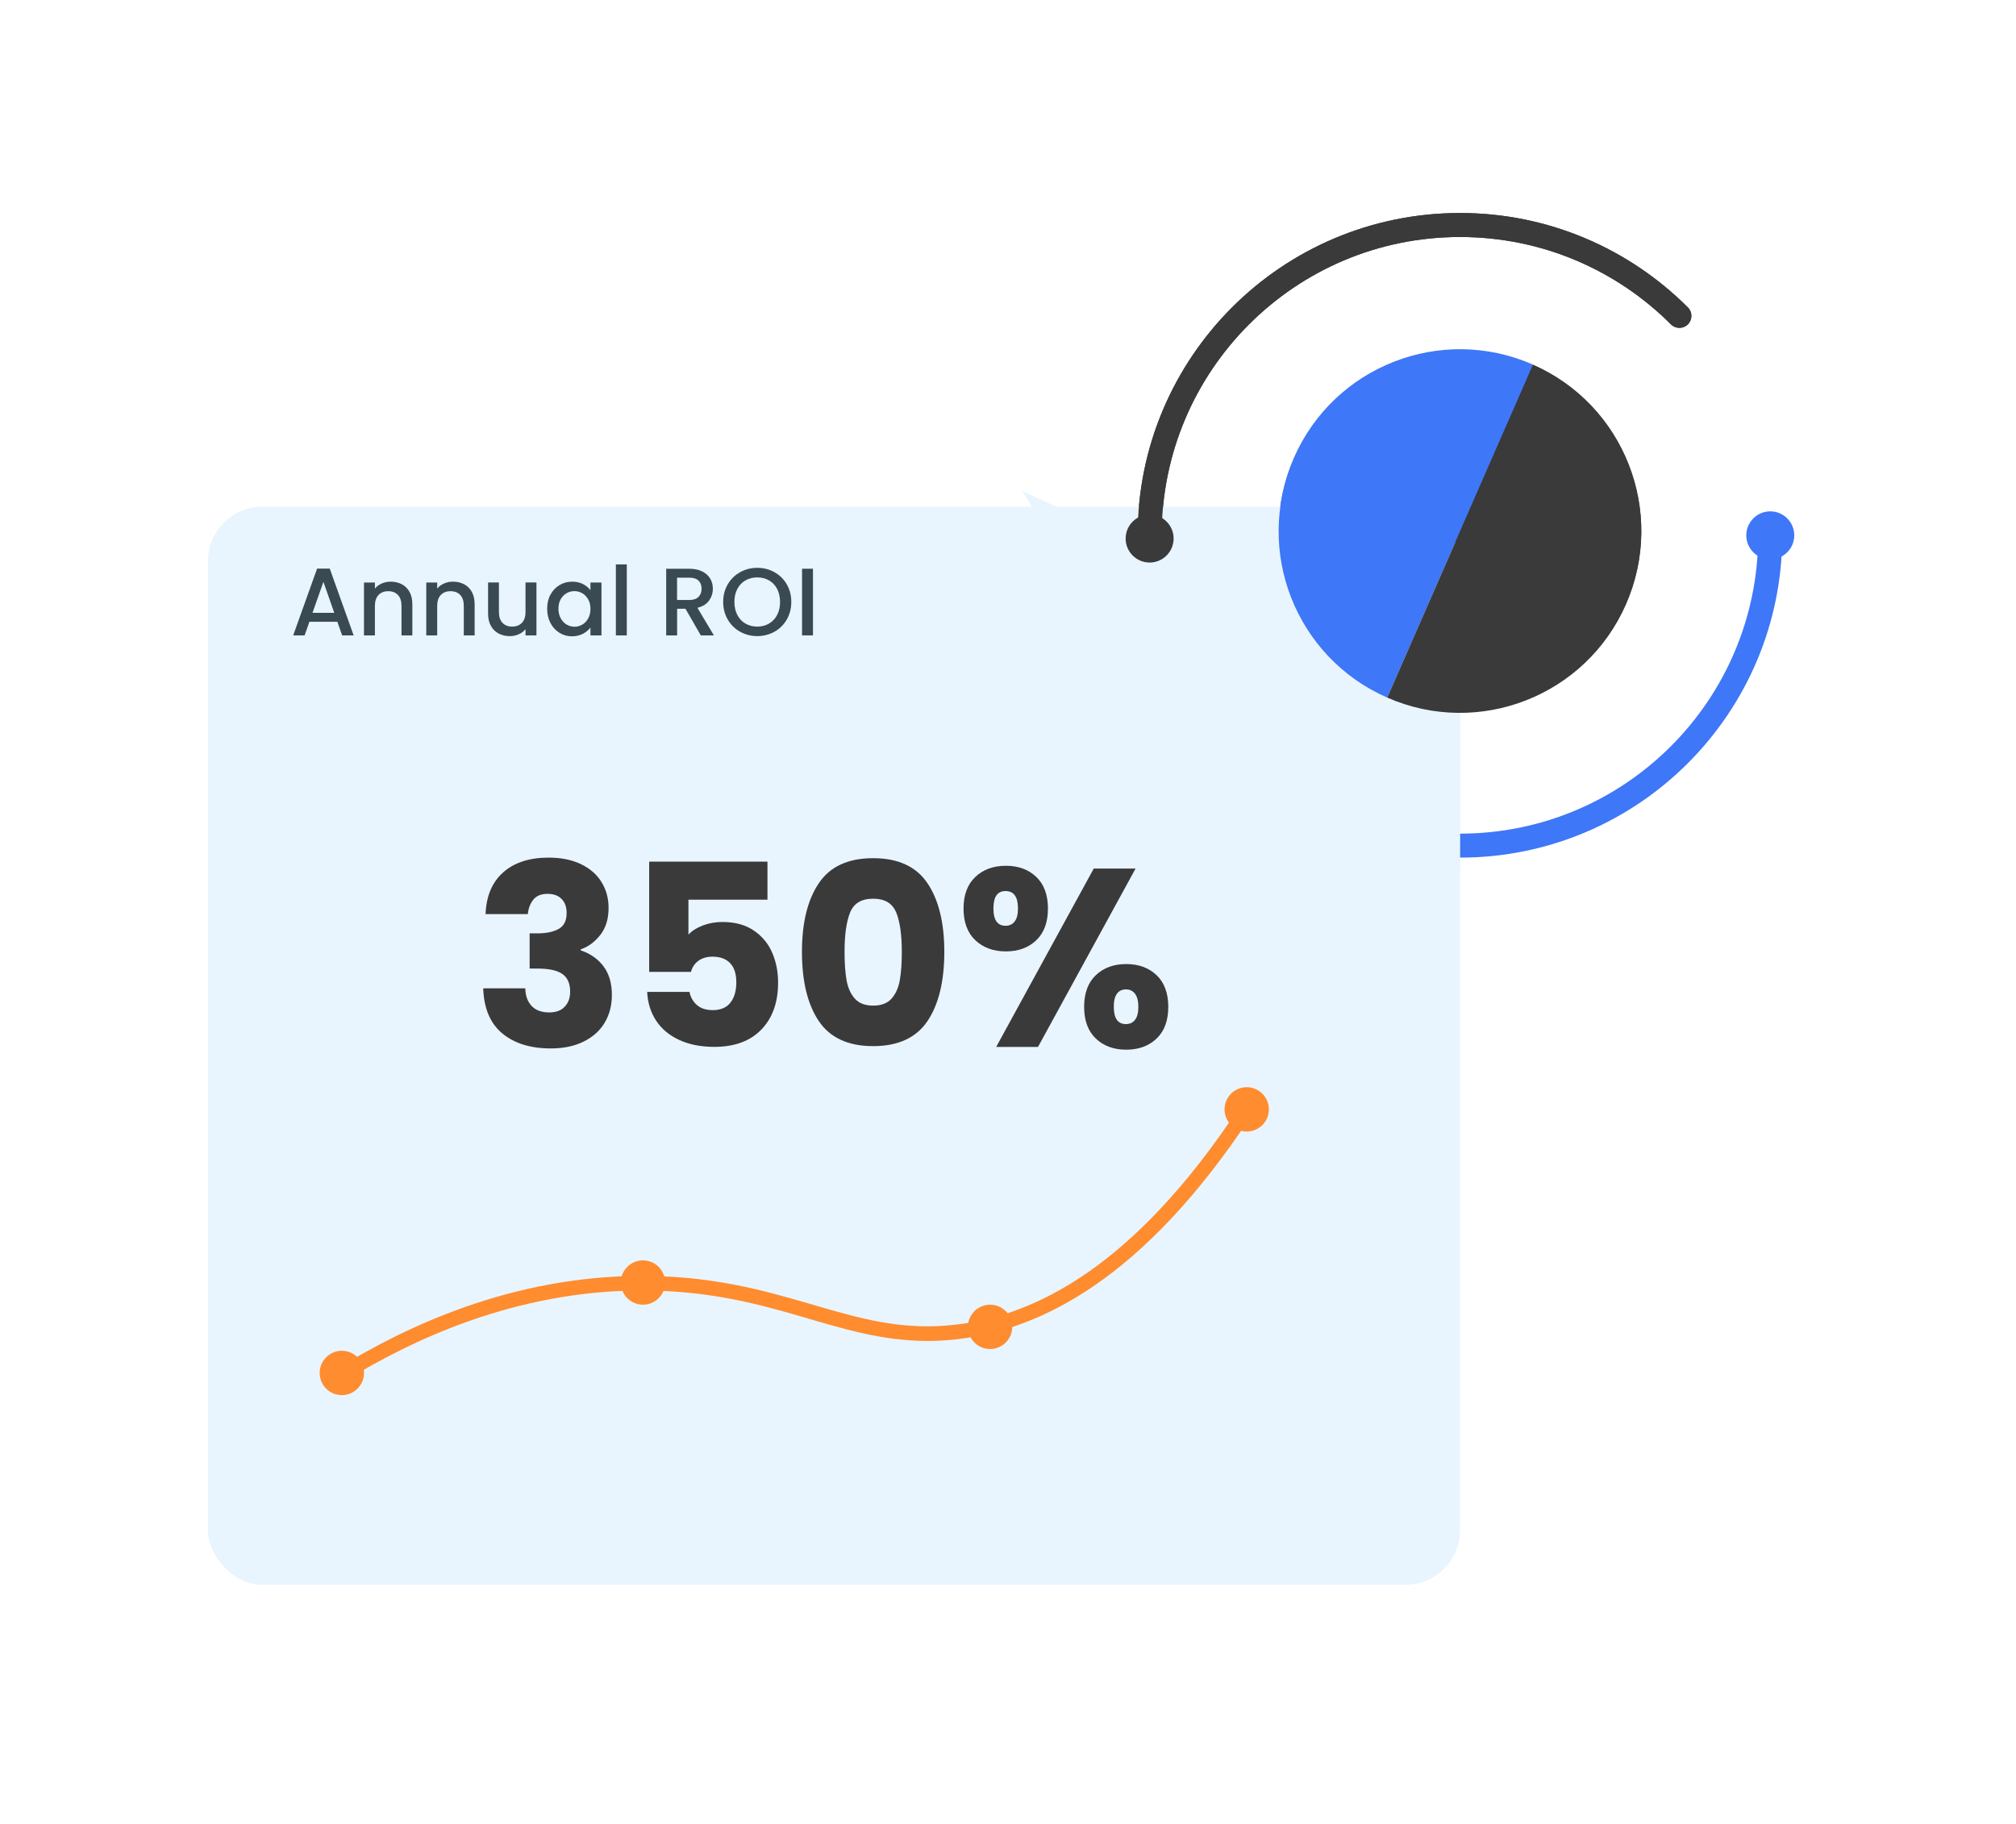 <?xml version="1.0" encoding="UTF-8"?><svg id="Layer_1" xmlns="http://www.w3.org/2000/svg" xmlns:xlink="http://www.w3.org/1999/xlink" viewBox="0 0 464.76 420.52"><defs><style>.cls-1{filter:url(#drop-shadow-3);}.cls-1,.cls-2,.cls-3,.cls-4,.cls-5,.cls-6,.cls-7{stroke-width:0px;}.cls-1,.cls-7{fill:#e8f5ff;}.cls-2{fill:#3a3a3a;}.cls-3{fill:#3c77fa;}.cls-4{fill:#394a52;}.cls-5{fill:#3e77f7;}.cls-6{fill:#ff8c2f;}</style><filter id="drop-shadow-3" filterUnits="userSpaceOnUse"><feOffset dx="0" dy="13.6"/><feGaussianBlur result="blur" stdDeviation="9.72"/><feFlood flood-color="#000" flood-opacity=".45"/><feComposite in2="blur" operator="in"/><feComposite in="SourceGraphic"/></filter></defs><path class="cls-5" d="M353.34,84.03c-21.14-9.26-45.79.38-55.05,21.52-9.26,21.14.38,45.79,21.52,55.05"/><path class="cls-2" d="M319.81,160.6c21.14,9.26,45.79-.38,55.05-21.52,9.26-21.14-.38-45.79-21.52-55.05"/><path class="cls-2" d="M389.11,70.87c-13.44-13.44-32.03-21.77-52.54-21.76-20.51,0-39.11,8.32-52.54,21.76-13.44,13.44-21.77,32.03-21.76,52.54,0,1.53,1.24,2.77,2.77,2.77s2.77-1.24,2.77-2.77c0-19,7.69-36.18,20.14-48.63,12.45-12.45,29.63-20.14,48.63-20.14,19,0,36.18,7.69,48.63,20.14,1.08,1.08,2.83,1.08,3.91,0,1.08-1.08,1.08-2.83,0-3.91h0Z"/><path class="cls-5" d="M284.03,175.96c13.44,13.44,32.03,21.77,52.54,21.76,20.51,0,39.11-8.32,52.54-21.76,13.44-13.44,21.77-32.03,21.76-52.54,0-1.53-1.24-2.77-2.77-2.77s-2.77,1.24-2.77,2.77c0,19-7.69,36.18-20.14,48.63-12.45,12.45-29.63,20.14-48.63,20.14-19,0-36.18-7.69-48.63-20.14-1.08-1.08-2.83-1.08-3.91,0-1.08,1.08-1.08,2.83,0,3.91h0Z"/><path class="cls-2" d="M270.56,124.16c0-3.06-2.48-5.53-5.53-5.53s-5.53,2.48-5.53,5.53,2.48,5.53,5.53,5.53,5.53-2.48,5.53-5.53Z"/><path class="cls-5" d="M413.64,123.42c0-3.06-2.48-5.53-5.53-5.53s-5.53,2.48-5.53,5.53,2.48,5.53,5.53,5.53,5.53-2.48,5.53-5.53Z"/><path class="cls-4" d="M118.56,220.91h-7.37l-1.48,3.98h-1.08l5.71-15.17h1.11l5.69,15.17h-1.08l-1.48-3.98ZM118.25,220.07l-3.36-9.05-3.38,9.05h6.75Z"/><path class="cls-4" d="M132.54,213.95c.9.88,1.35,2.18,1.35,3.91v7.03h-.97v-6.97c0-1.43-.36-2.53-1.08-3.29-.72-.76-1.7-1.14-2.94-1.14s-2.33.41-3.11,1.24c-.77.83-1.16,2.05-1.16,3.67v6.48h-1v-12.01h1v2.54c.34-.9.9-1.59,1.69-2.07.79-.48,1.7-.72,2.73-.72,1.43,0,2.6.44,3.5,1.32Z"/><path class="cls-4" d="M146.32,213.95c.9.88,1.35,2.18,1.35,3.91v7.03h-.97v-6.97c0-1.43-.36-2.53-1.08-3.29-.72-.76-1.7-1.14-2.94-1.14s-2.33.41-3.11,1.24c-.77.83-1.16,2.05-1.16,3.67v6.48h-1v-12.01h1v2.54c.34-.9.9-1.59,1.69-2.07.79-.48,1.7-.72,2.73-.72,1.43,0,2.6.44,3.5,1.32Z"/><path class="cls-4" d="M161.34,212.88v12.01h-1v-2.61c-.34.92-.9,1.61-1.69,2.09-.79.48-1.69.72-2.71.72-1.43,0-2.6-.44-3.51-1.32-.91-.88-1.36-2.18-1.36-3.9v-6.99h.97v6.92c0,1.43.36,2.53,1.08,3.29.72.76,1.7,1.14,2.94,1.14s2.33-.41,3.11-1.24c.77-.83,1.16-2.05,1.16-3.67v-6.44h1Z"/><path class="cls-4" d="M165.09,215.62c.49-.93,1.18-1.64,2.06-2.15.88-.5,1.88-.75,3-.75,1.27,0,2.34.31,3.23.93.89.62,1.5,1.41,1.86,2.37v-3.14h1v12.01h-1v-3.16c-.35.97-.98,1.77-1.87,2.4-.89.63-1.97.94-3.22.94-1.12,0-2.12-.25-3-.76-.88-.51-1.56-1.23-2.06-2.17-.49-.94-.74-2.02-.74-3.26s.25-2.32.74-3.25ZM174.58,216.09c-.44-.8-1.03-1.42-1.78-1.86-.75-.43-1.59-.65-2.52-.65s-1.83.21-2.57.63c-.74.42-1.31,1.03-1.73,1.83-.41.8-.62,1.74-.62,2.83s.21,2.04.62,2.83c.41.8.99,1.41,1.74,1.84.74.43,1.6.64,2.55.64s1.77-.22,2.53-.65c.76-.43,1.35-1.05,1.78-1.86.43-.8.64-1.74.64-2.8s-.22-1.97-.65-2.78Z"/><path class="cls-4" d="M180.85,208.52v16.37h-1v-16.37h1Z"/><path class="cls-4" d="M199.12,224.89l-3.98-6.61h-3.41v6.61h-1v-15.53h4.27c1.73,0,3.02.41,3.88,1.22.86.81,1.29,1.89,1.29,3.23,0,1.19-.34,2.18-1.01,2.95-.67.77-1.65,1.25-2.93,1.43l4.07,6.7h-1.19ZM191.73,217.43h3.32c1.37,0,2.4-.33,3.07-1,.68-.66,1.02-1.54,1.02-2.63,0-2.37-1.38-3.56-4.14-3.56h-3.27v7.19Z"/><path class="cls-4" d="M206.2,224.06c-1.15-.67-2.05-1.61-2.7-2.82-.65-1.21-.97-2.57-.97-4.09s.32-2.9.97-4.1c.65-1.2,1.55-2.14,2.7-2.81s2.44-1.01,3.87-1.01,2.72.34,3.87,1.01c1.15.67,2.05,1.61,2.7,2.81.65,1.2.97,2.57.97,4.1s-.32,2.88-.97,4.09c-.65,1.21-1.55,2.15-2.7,2.82-1.15.67-2.44,1.01-3.87,1.01s-2.72-.33-3.87-1.01ZM213.39,223.32c.99-.58,1.77-1.39,2.33-2.46.57-1.06.85-2.3.85-3.72s-.28-2.68-.85-3.74c-.57-1.06-1.35-1.88-2.33-2.46-.99-.58-2.09-.86-3.32-.86s-2.33.29-3.32.86-1.77,1.39-2.34,2.46c-.58,1.06-.86,2.31-.86,3.74s.29,2.65.86,3.72c.58,1.06,1.36,1.88,2.34,2.46s2.09.86,3.32.86,2.33-.29,3.32-.86Z"/><path class="cls-4" d="M221.62,209.36v15.53h-1v-15.53h1Z"/><path class="cls-3" d="M157.11,279.51c2.57-2.26,6.05-3.39,10.45-3.39,2.92,0,5.42.51,7.5,1.52,2.08,1.01,3.66,2.39,4.73,4.15,1.07,1.75,1.61,3.72,1.61,5.9,0,2.57-.64,4.66-1.93,6.28-1.28,1.62-2.78,2.72-4.5,3.3v.23c2.22.74,3.97,1.97,5.26,3.68,1.28,1.71,1.93,3.91,1.93,6.6,0,2.41-.55,4.55-1.66,6.4s-2.73,3.3-4.85,4.35c-2.12,1.05-4.64,1.58-7.56,1.58-4.67,0-8.4-1.15-11.18-3.45-2.78-2.3-4.25-5.76-4.41-10.4h9.7c.04,1.71.53,3.07,1.46,4.06.93.99,2.3,1.49,4.09,1.49,1.52,0,2.7-.44,3.53-1.31.84-.88,1.26-2.03,1.26-3.48,0-1.87-.59-3.22-1.78-4.06-1.19-.84-3.09-1.26-5.69-1.26h-1.87v-8.12h1.87c1.99,0,3.59-.34,4.82-1.02s1.84-1.9,1.84-3.65c0-1.4-.39-2.49-1.17-3.27-.78-.78-1.85-1.17-3.21-1.17-1.48,0-2.58.45-3.3,1.34-.72.9-1.14,2.01-1.26,3.33h-9.75c.16-4.17,1.52-7.38,4.09-9.64Z"/><path class="cls-3" d="M218.03,285.82h-18.22v8.06c.78-.86,1.87-1.56,3.27-2.1,1.4-.54,2.92-.82,4.56-.82,2.92,0,5.34.66,7.27,1.99,1.93,1.32,3.34,3.04,4.23,5.14.9,2.1,1.34,4.38,1.34,6.83,0,4.56-1.28,8.17-3.85,10.83-2.57,2.67-6.19,4-10.86,4-3.12,0-5.82-.54-8.12-1.61-2.3-1.07-4.07-2.56-5.31-4.47-1.25-1.91-1.93-4.11-2.04-6.6h9.75c.23,1.21.8,2.21,1.69,3.01.9.8,2.12,1.2,3.68,1.2,1.83,0,3.19-.58,4.09-1.75.9-1.17,1.34-2.72,1.34-4.67s-.47-3.37-1.4-4.38c-.93-1.01-2.3-1.52-4.09-1.52-1.32,0-2.41.32-3.27.96-.86.64-1.42,1.49-1.69,2.54h-9.64v-25.41h27.27v8.76Z"/><path class="cls-3" d="M229.86,282.02c2.59-3.86,6.76-5.78,12.53-5.78s9.94,1.93,12.53,5.78c2.59,3.85,3.88,9.13,3.88,15.83s-1.29,12.09-3.88,15.94c-2.59,3.85-6.77,5.78-12.53,5.78s-9.94-1.93-12.53-5.78c-2.59-3.85-3.88-9.17-3.88-15.94s1.29-11.97,3.88-15.83ZM247.7,288.77c-.86-2.12-2.63-3.18-5.31-3.18s-4.46,1.06-5.31,3.18c-.86,2.12-1.28,5.15-1.28,9.08,0,2.65.16,4.84.47,6.57.31,1.73.94,3.13,1.9,4.21.95,1.07,2.37,1.61,4.23,1.61s3.28-.54,4.23-1.61c.95-1.07,1.59-2.47,1.9-4.21.31-1.73.47-3.92.47-6.57,0-3.93-.43-6.96-1.28-9.08Z"/><path class="cls-3" d="M265.95,280.56c1.81-1.71,4.16-2.57,7.04-2.57s5.22.86,7.01,2.57c1.79,1.71,2.69,4.15,2.69,7.3s-.9,5.59-2.69,7.3c-1.79,1.71-4.13,2.57-7.01,2.57s-5.23-.86-7.04-2.57c-1.81-1.71-2.72-4.15-2.72-7.3s.91-5.59,2.72-7.3ZM270.12,287.86c0,2.65.93,3.97,2.8,3.97.9,0,1.6-.33,2.1-.99.51-.66.76-1.65.76-2.98,0-2.69-.95-4.03-2.86-4.03s-2.8,1.34-2.8,4.03ZM302.89,278.64l-22.49,41.12h-9.64l22.49-41.12h9.64ZM293.72,303.22c1.79-1.71,4.13-2.57,7.01-2.57s5.22.86,7.01,2.57c1.79,1.71,2.69,4.15,2.69,7.3s-.9,5.59-2.69,7.3c-1.79,1.71-4.13,2.57-7.01,2.57s-5.22-.86-7.01-2.57c-1.79-1.71-2.69-4.15-2.69-7.3s.9-5.59,2.69-7.3ZM298.6,307.49c-.49.66-.73,1.67-.73,3.04,0,2.65.93,3.97,2.8,3.97.9,0,1.6-.33,2.1-.99.51-.66.76-1.65.76-2.98s-.25-2.33-.76-3.01c-.51-.68-1.21-1.02-2.1-1.02s-1.59.33-2.07.99Z"/><rect class="cls-1" x="47.94" y="103.22" width="288.63" height="248.56" rx="12.54" ry="12.54"/><path class="cls-4" d="M77.77,143.35h-6.44l-1.11,3.14h-2.63l5.51-15.4h2.92l5.51,15.4h-2.65l-1.11-3.14ZM77.06,141.29l-2.5-7.15-2.52,7.15h5.02Z"/><path class="cls-4" d="M92.64,134.7c.76.4,1.35.99,1.78,1.77.43.78.64,1.72.64,2.83v7.19h-2.5v-6.81c0-1.09-.27-1.93-.82-2.51-.55-.58-1.29-.87-2.23-.87s-1.69.29-2.25.87c-.55.58-.83,1.42-.83,2.51v6.81h-2.52v-12.19h2.52v1.39c.41-.5.94-.89,1.58-1.17.64-.28,1.32-.42,2.05-.42.96,0,1.82.2,2.58.6Z"/><path class="cls-4" d="M107,134.7c.76.4,1.35.99,1.78,1.77.43.78.64,1.72.64,2.83v7.19h-2.5v-6.81c0-1.09-.27-1.93-.82-2.51-.55-.58-1.29-.87-2.23-.87s-1.69.29-2.25.87c-.55.58-.83,1.42-.83,2.51v6.81h-2.52v-12.19h2.52v1.39c.41-.5.94-.89,1.58-1.17.64-.28,1.32-.42,2.05-.42.96,0,1.82.2,2.58.6Z"/><path class="cls-4" d="M123.67,134.3v12.19h-2.52v-1.44c-.4.5-.92.9-1.56,1.18-.64.29-1.32.43-2.05.43-.96,0-1.82-.2-2.58-.6-.76-.4-1.36-.99-1.79-1.77-.44-.78-.65-1.72-.65-2.83v-7.17h2.5v6.79c0,1.09.27,1.93.82,2.51.55.58,1.29.87,2.23.87s1.69-.29,2.25-.87c.55-.58.83-1.42.83-2.51v-6.79h2.52Z"/><path class="cls-4" d="M126.91,137.09c.51-.94,1.2-1.68,2.08-2.2.88-.52,1.85-.79,2.91-.79.96,0,1.8.19,2.51.56.72.38,1.29.84,1.71,1.41v-1.77h2.54v12.19h-2.54v-1.81c-.43.57-1.01,1.05-1.75,1.44-.74.38-1.58.58-2.52.58-1.05,0-2.01-.27-2.88-.81-.87-.54-1.56-1.29-2.07-2.26s-.76-2.06-.76-3.29.25-2.31.76-3.25ZM135.6,138.19c-.35-.62-.8-1.09-1.36-1.42-.56-.32-1.17-.49-1.81-.49s-1.25.16-1.81.48c-.56.32-1.01.78-1.36,1.39-.35.61-.52,1.34-.52,2.18s.17,1.58.52,2.21c.35.63.8,1.12,1.37,1.45.57.33,1.17.5,1.8.5s1.25-.16,1.81-.49c.56-.32,1.01-.8,1.36-1.43.35-.63.52-1.36.52-2.2s-.17-1.57-.52-2.19Z"/><path class="cls-4" d="M144.5,130.12v16.37h-2.52v-16.37h2.52Z"/><path class="cls-4" d="M161.56,146.49l-3.54-6.15h-1.92v6.15h-2.52v-15.37h5.31c1.18,0,2.18.21,3,.62.82.41,1.43.97,1.84,1.66.41.69.61,1.47.61,2.32,0,1-.29,1.91-.87,2.73-.58.82-1.48,1.38-2.69,1.67l3.8,6.37h-3.01ZM156.1,138.33h2.79c.94,0,1.66-.24,2.13-.71.48-.47.72-1.11.72-1.9s-.24-1.42-.71-1.87c-.47-.45-1.19-.67-2.15-.67h-2.79v5.15Z"/><path class="cls-4" d="M170.62,145.64c-1.2-.67-2.15-1.61-2.85-2.81s-1.05-2.55-1.05-4.06.35-2.85,1.05-4.05,1.65-2.13,2.85-2.8c1.2-.67,2.52-1.01,3.95-1.01s2.77.33,3.97,1.01c1.2.67,2.15,1.6,2.84,2.8.69,1.19,1.04,2.54,1.04,4.05s-.35,2.86-1.04,4.06c-.69,1.2-1.64,2.14-2.84,2.81-1.2.67-2.53,1.01-3.97,1.01s-2.75-.34-3.95-1.01ZM177.29,143.76c.8-.46,1.42-1.13,1.87-1.99.45-.86.67-1.86.67-3s-.23-2.13-.67-2.99c-.45-.85-1.07-1.51-1.87-1.97s-1.7-.69-2.72-.69-1.92.23-2.72.69-1.42,1.11-1.87,1.97c-.45.86-.67,1.85-.67,2.99s.22,2.13.67,3c.45.86,1.07,1.53,1.87,1.99.8.46,1.7.7,2.72.7s1.92-.23,2.72-.7Z"/><path class="cls-4" d="M187.42,131.12v15.37h-2.52v-15.37h2.52Z"/><path class="cls-2" d="M116.01,201.11c2.57-2.26,6.05-3.39,10.45-3.39,2.92,0,5.42.51,7.5,1.52,2.08,1.01,3.66,2.39,4.73,4.15,1.07,1.75,1.61,3.72,1.61,5.9,0,2.57-.64,4.66-1.93,6.28-1.28,1.62-2.78,2.72-4.5,3.3v.23c2.22.74,3.97,1.97,5.26,3.68,1.28,1.71,1.93,3.91,1.93,6.6,0,2.41-.55,4.55-1.66,6.4s-2.73,3.3-4.85,4.35c-2.12,1.05-4.64,1.58-7.56,1.58-4.67,0-8.4-1.15-11.18-3.45-2.78-2.3-4.25-5.76-4.41-10.4h9.7c.04,1.71.53,3.07,1.46,4.06.93.99,2.3,1.49,4.09,1.49,1.52,0,2.7-.44,3.53-1.31.84-.88,1.26-2.03,1.26-3.48,0-1.87-.59-3.22-1.78-4.06-1.19-.84-3.09-1.26-5.69-1.26h-1.87v-8.12h1.87c1.99,0,3.59-.34,4.82-1.02s1.84-1.9,1.84-3.65c0-1.4-.39-2.49-1.17-3.27-.78-.78-1.85-1.17-3.21-1.17-1.48,0-2.58.45-3.3,1.34-.72.9-1.14,2.01-1.26,3.33h-9.75c.16-4.17,1.52-7.38,4.09-9.64Z"/><path class="cls-2" d="M176.93,207.42h-18.22v8.06c.78-.86,1.87-1.56,3.27-2.1,1.4-.54,2.92-.82,4.56-.82,2.92,0,5.34.66,7.27,1.99,1.93,1.32,3.34,3.04,4.23,5.14.9,2.1,1.34,4.38,1.34,6.83,0,4.56-1.28,8.17-3.85,10.83-2.57,2.67-6.19,4-10.86,4-3.12,0-5.82-.54-8.12-1.61-2.3-1.07-4.07-2.56-5.31-4.47-1.25-1.91-1.93-4.11-2.04-6.6h9.75c.23,1.21.8,2.21,1.69,3.01.9.8,2.12,1.2,3.68,1.2,1.83,0,3.19-.58,4.09-1.75.9-1.17,1.34-2.72,1.34-4.67s-.47-3.37-1.4-4.38c-.93-1.01-2.3-1.52-4.09-1.52-1.32,0-2.41.32-3.27.96-.86.64-1.42,1.49-1.69,2.54h-9.64v-25.41h27.27v8.76Z"/><path class="cls-2" d="M188.76,203.63c2.59-3.86,6.76-5.78,12.53-5.78s9.94,1.93,12.53,5.78c2.59,3.85,3.88,9.13,3.88,15.83s-1.29,12.09-3.88,15.94c-2.59,3.85-6.77,5.78-12.53,5.78s-9.94-1.93-12.53-5.78c-2.59-3.85-3.88-9.17-3.88-15.94s1.29-11.97,3.88-15.83ZM206.6,210.37c-.86-2.12-2.63-3.18-5.31-3.18s-4.46,1.06-5.31,3.18c-.86,2.12-1.28,5.15-1.28,9.08,0,2.65.16,4.84.47,6.57.31,1.73.94,3.13,1.9,4.21.95,1.07,2.37,1.61,4.23,1.61s3.28-.54,4.23-1.61c.95-1.07,1.59-2.47,1.9-4.21.31-1.73.47-3.92.47-6.57,0-3.93-.43-6.96-1.28-9.08Z"/><path class="cls-2" d="M224.85,202.17c1.81-1.71,4.16-2.57,7.04-2.57s5.22.86,7.01,2.57c1.79,1.71,2.69,4.15,2.69,7.3s-.9,5.59-2.69,7.3c-1.79,1.71-4.13,2.57-7.01,2.57s-5.23-.86-7.04-2.57c-1.81-1.71-2.72-4.15-2.72-7.3s.91-5.59,2.72-7.3ZM229.02,209.46c0,2.65.93,3.97,2.8,3.97.9,0,1.6-.33,2.1-.99.51-.66.76-1.65.76-2.98,0-2.69-.95-4.03-2.86-4.03s-2.8,1.34-2.8,4.03ZM261.79,200.24l-22.49,41.12h-9.64l22.49-41.12h9.64ZM252.62,224.83c1.79-1.71,4.13-2.57,7.01-2.57s5.22.86,7.01,2.57c1.79,1.71,2.69,4.15,2.69,7.3s-.9,5.59-2.69,7.3c-1.79,1.71-4.13,2.57-7.01,2.57s-5.22-.86-7.01-2.57c-1.79-1.71-2.69-4.15-2.69-7.3s.9-5.59,2.69-7.3ZM257.5,229.09c-.49.66-.73,1.67-.73,3.04,0,2.65.93,3.97,2.8,3.97.9,0,1.6-.33,2.1-.99.51-.66.76-1.65.76-2.98s-.25-2.33-.76-3.01c-.51-.68-1.21-1.02-2.1-1.02s-1.59.33-2.07.99Z"/><path class="cls-6" d="M79.77,318.22c14.98-9.15,38.9-20.71,68.3-20.71.61,0,1.23,0,1.85.02,14.17.24,24.78,3.08,34.55,5.92,9.76,2.83,18.72,5.69,29.33,5.7,2.82,0,5.76-.2,8.85-.66,8.37-1.24,18.6-4.47,29.87-12.26,11.27-7.79,23.59-20.13,36.29-39.54.51-.78.29-1.82-.49-2.33-.78-.51-1.82-.29-2.33.49-12.51,19.13-24.54,31.11-35.38,38.61-10.85,7.5-20.52,10.53-28.45,11.7-2.93.43-5.69.62-8.35.62-9.99,0-18.57-2.7-28.4-5.56-9.81-2.85-20.83-5.81-35.43-6.05-.64-.01-1.27-.02-1.9-.02-30.31,0-54.8,11.88-70.06,21.2-.79.48-1.04,1.52-.56,2.31.48.79,1.52,1.04,2.31.56Z"/><path class="cls-6" d="M292.52,255.76c0-2.82-2.29-5.11-5.11-5.11s-5.11,2.29-5.11,5.11,2.29,5.11,5.11,5.11,5.11-2.29,5.11-5.11Z"/><path class="cls-6" d="M233.36,305.9c0-2.82-2.29-5.11-5.11-5.11s-5.11,2.29-5.11,5.11,2.29,5.11,5.11,5.11,5.11-2.29,5.11-5.11Z"/><path class="cls-6" d="M153.34,295.68c0-2.82-2.29-5.11-5.11-5.11s-5.11,2.29-5.11,5.11,2.29,5.11,5.11,5.11,5.11-2.29,5.11-5.11Z"/><circle class="cls-6" cx="78.8" cy="316.51" r="5.11" transform="translate(-238.03 394) rotate(-89.76)"/><path class="cls-7" d="M336.57,159.65v42.75s-35.52-4.02-37.02-4.02-35.6-38.73-35.6-38.73l-28.28-46.46"/><path class="cls-5" d="M353.34,84.26c-21.14-9.26-45.79.38-55.05,21.52-9.26,21.14.38,45.79,21.52,55.05"/><path class="cls-2" d="M319.81,160.83c21.14,9.26,45.79-.38,55.05-21.52,9.26-21.14-.38-45.79-21.52-55.05"/><path class="cls-2" d="M389.11,70.87c-13.44-13.44-32.03-21.77-52.54-21.76-20.51,0-39.11,8.32-52.54,21.76-13.44,13.44-21.77,32.03-21.76,52.54,0,1.53,1.24,2.77,2.77,2.77s2.77-1.24,2.77-2.77c0-19,7.69-36.18,20.14-48.63,12.45-12.45,29.63-20.14,48.63-20.14,19,0,36.18,7.69,48.63,20.14,1.08,1.08,2.83,1.08,3.91,0,1.08-1.08,1.08-2.83,0-3.91h0Z"/><path class="cls-2" d="M270.56,124.16c0-3.06-2.48-5.53-5.53-5.53s-5.53,2.48-5.53,5.53,2.48,5.53,5.53,5.53,5.53-2.48,5.53-5.53Z"/></svg>